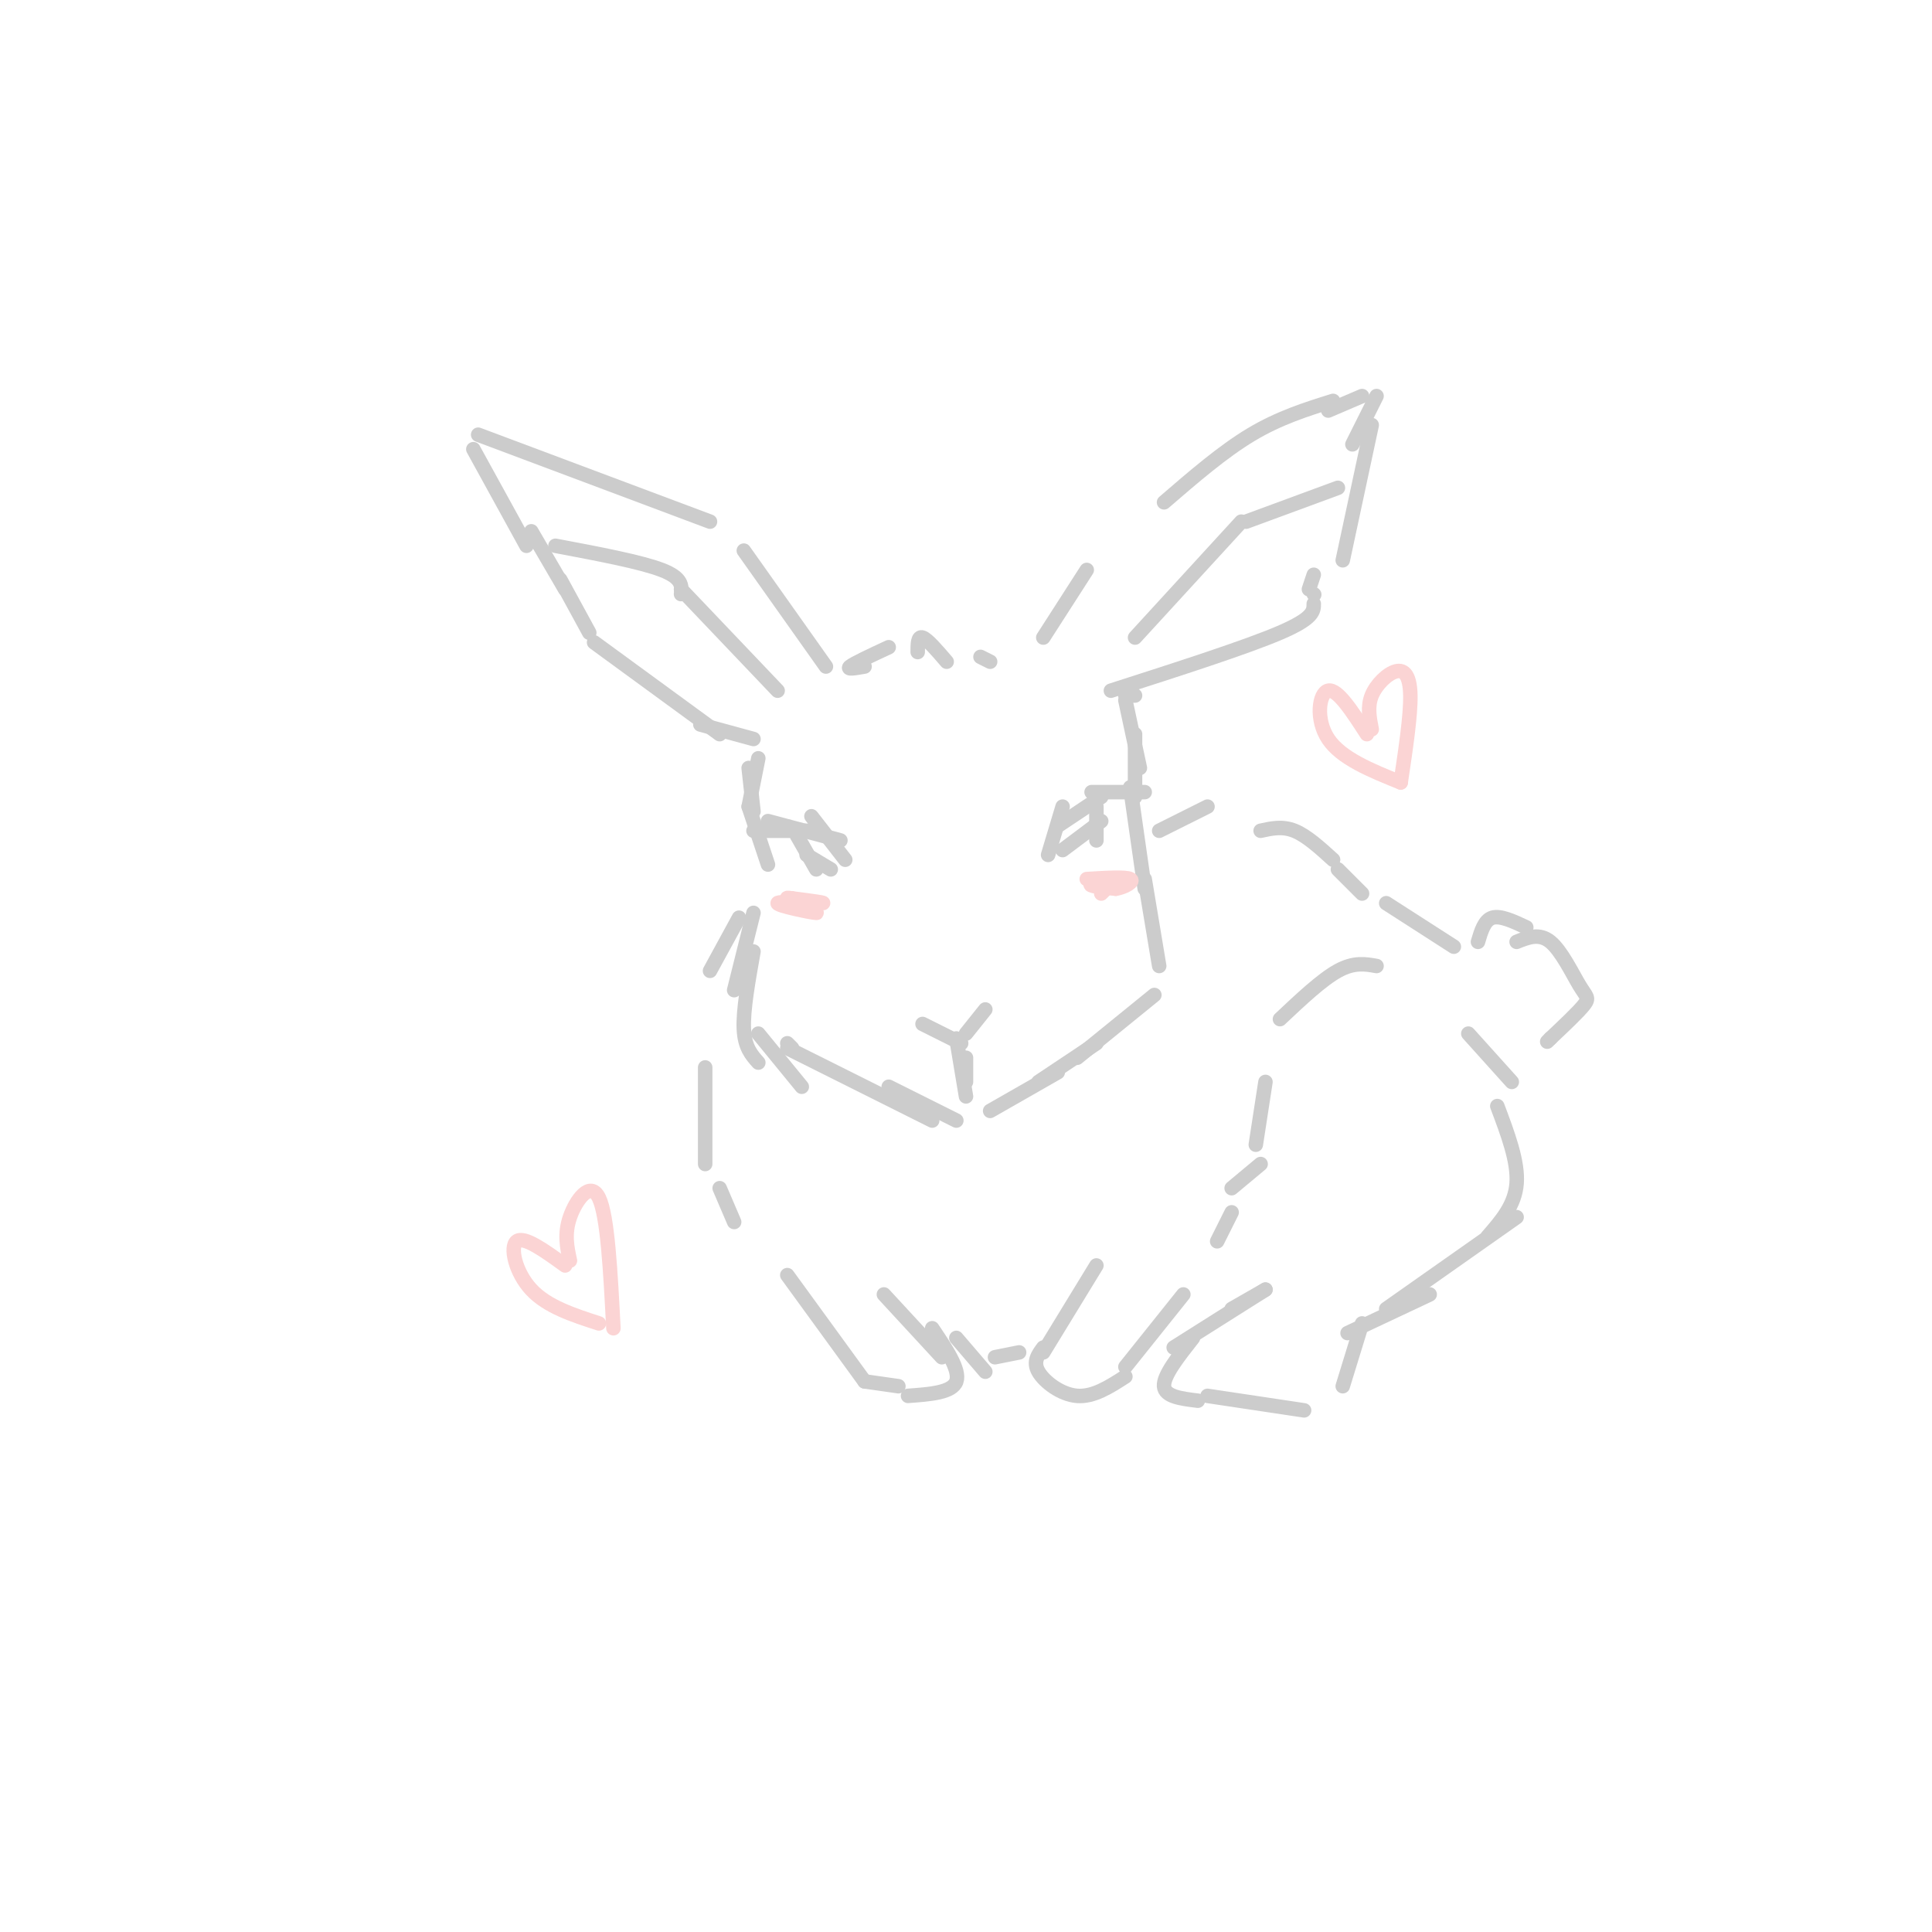 <svg viewBox='0 0 400 400' version='1.1' xmlns='http://www.w3.org/2000/svg' xmlns:xlink='http://www.w3.org/1999/xlink'><g fill='none' stroke='rgb(204,204,204)' stroke-width='3' stroke-linecap='round' stroke-linejoin='round'><path d='M179,138c-1.917,0.333 -3.833,0.667 -3,0c0.833,-0.667 4.417,-2.333 8,-4'/><path d='M190,135c0.000,-1.667 0.000,-3.333 1,-3c1.000,0.333 3.000,2.667 5,5'/><path d='M203,136c0.000,0.000 2.000,1.000 2,1'/><path d='M216,132c0.000,0.000 9.000,-14.000 9,-14'/><path d='M241,104c6.083,-5.250 12.167,-10.500 18,-14c5.833,-3.500 11.417,-5.250 17,-7'/><path d='M275,85c0.000,0.000 7.000,-3.000 7,-3'/><path d='M285,82c0.000,0.000 -5.000,10.000 -5,10'/><path d='M284,88c0.000,0.000 -6.000,28.000 -6,28'/><path d='M272,119c0.000,0.000 -1.000,3.000 -1,3'/><path d='M272,123c0.000,0.000 0.100,0.100 0.1,0.1'/><path d='M272,125c0.000,1.500 0.000,3.000 -7,6c-7.000,3.000 -21.000,7.500 -35,12'/><path d='M235,144c0.000,0.000 -2.000,0.000 -2,0'/><path d='M235,132c0.000,0.000 22.000,-24.000 22,-24'/><path d='M258,108c0.000,0.000 19.000,-7.000 19,-7'/><path d='M171,138c0.000,0.000 -17.000,-24.000 -17,-24'/><path d='M147,108c0.000,0.000 -48.000,-18.000 -48,-18'/><path d='M98,93c0.000,0.000 11.000,20.000 11,20'/><path d='M110,110c0.000,0.000 7.000,12.000 7,12'/><path d='M116,120c0.000,0.000 6.000,11.000 6,11'/><path d='M123,133c0.000,0.000 26.000,19.000 26,19'/><path d='M145,150c0.000,0.000 11.000,3.000 11,3'/><path d='M161,143c0.000,0.000 -20.000,-21.000 -20,-21'/><path d='M141,123c0.167,-1.667 0.333,-3.333 -4,-5c-4.333,-1.667 -13.167,-3.333 -22,-5'/><path d='M157,157c0.000,0.000 -2.000,10.000 -2,10'/><path d='M155,159c0.000,0.000 1.000,9.000 1,9'/><path d='M233,145c0.000,0.000 3.000,14.000 3,14'/><path d='M235,152c0.000,0.000 0.000,13.000 0,13'/><path d='M155,167c0.000,0.000 4.000,12.000 4,12'/><path d='M156,189c0.000,0.000 -4.000,16.000 -4,16'/><path d='M156,197c-1.083,6.083 -2.167,12.167 -2,16c0.167,3.833 1.583,5.417 3,7'/><path d='M157,214c0.000,0.000 9.000,11.000 9,11'/><path d='M164,217c0.000,0.000 -1.000,-1.000 -1,-1'/><path d='M163,217c0.000,0.000 30.000,15.000 30,15'/><path d='M184,225c0.000,0.000 14.000,7.000 14,7'/><path d='M205,230c0.000,0.000 14.000,-8.000 14,-8'/><path d='M215,224c0.000,0.000 12.000,-8.000 12,-8'/><path d='M223,219c0.000,0.000 16.000,-13.000 16,-13'/><path d='M240,200c0.000,0.000 -3.000,-18.000 -3,-18'/><path d='M237,184c0.000,0.000 -3.000,-21.000 -3,-21'/><path d='M217,177c0.000,0.000 3.000,-10.000 3,-10'/><path d='M219,171c0.000,0.000 9.000,-6.000 9,-6'/><path d='M226,164c0.000,0.000 11.000,0.000 11,0'/><path d='M227,167c0.000,0.000 0.000,7.000 0,7'/><path d='M228,170c0.000,0.000 -8.000,6.000 -8,6'/><path d='M175,178c0.000,0.000 -7.000,-9.000 -7,-9'/><path d='M174,174c0.000,0.000 -15.000,-4.000 -15,-4'/><path d='M169,172c0.000,0.000 -13.000,0.000 -13,0'/><path d='M165,173c0.000,0.000 4.000,7.000 4,7'/><path d='M167,177c0.000,0.000 5.000,3.000 5,3'/><path d='M191,212c0.000,0.000 8.000,4.000 8,4'/><path d='M200,214c0.000,0.000 4.000,-5.000 4,-5'/><path d='M198,215c0.000,0.000 2.000,12.000 2,12'/><path d='M200,219c0.000,0.000 0.000,5.000 0,5'/><path d='M240,172c0.000,0.000 10.000,-5.000 10,-5'/><path d='M261,172c2.250,-0.500 4.500,-1.000 7,0c2.500,1.000 5.250,3.500 8,6'/><path d='M277,180c0.000,0.000 5.000,5.000 5,5'/><path d='M153,190c0.000,0.000 -6.000,11.000 -6,11'/><path d='M146,221c0.000,0.000 0.000,20.000 0,20'/><path d='M149,246c0.000,0.000 3.000,7.000 3,7'/><path d='M163,264c0.000,0.000 16.000,22.000 16,22'/><path d='M183,268c0.000,0.000 12.000,13.000 12,13'/><path d='M193,275c2.917,4.333 5.833,8.667 5,11c-0.833,2.333 -5.417,2.667 -10,3'/><path d='M186,287c0.000,0.000 -7.000,-1.000 -7,-1'/><path d='M227,262c0.000,0.000 -11.000,18.000 -11,18'/><path d='M216,279c-1.089,1.467 -2.178,2.933 -1,5c1.178,2.067 4.622,4.733 8,5c3.378,0.267 6.689,-1.867 10,-4'/><path d='M233,283c0.000,0.000 12.000,-15.000 12,-15'/><path d='M198,277c0.000,0.000 6.000,7.000 6,7'/><path d='M206,281c0.000,0.000 5.000,-1.000 5,-1'/><path d='M285,200c-2.333,-0.417 -4.667,-0.833 -8,1c-3.333,1.833 -7.667,5.917 -12,10'/><path d='M262,224c0.000,0.000 -2.000,13.000 -2,13'/><path d='M261,241c0.000,0.000 -6.000,5.000 -6,5'/><path d='M255,251c0.000,0.000 -3.000,6.000 -3,6'/><path d='M287,187c0.000,0.000 14.000,9.000 14,9'/><path d='M304,214c0.000,0.000 9.000,10.000 9,10'/><path d='M310,229c2.167,5.750 4.333,11.500 4,16c-0.333,4.500 -3.167,7.750 -6,11'/><path d='M306,195c0.667,-2.250 1.333,-4.500 3,-5c1.667,-0.500 4.333,0.750 7,2'/><path d='M314,195c2.351,-0.940 4.702,-1.881 7,0c2.298,1.881 4.542,6.583 6,9c1.458,2.417 2.131,2.548 1,4c-1.131,1.452 -4.065,4.226 -7,7'/><path d='M321,215c-1.167,1.167 -0.583,0.583 0,0'/><path d='M262,267c0.000,0.000 -19.000,12.000 -19,12'/><path d='M247,277c-3.083,3.917 -6.167,7.833 -6,10c0.167,2.167 3.583,2.583 7,3'/><path d='M250,289c0.000,0.000 20.000,3.000 20,3'/><path d='M278,287c0.000,0.000 4.000,-13.000 4,-13'/><path d='M279,276c0.000,0.000 17.000,-8.000 17,-8'/><path d='M287,271c0.000,0.000 27.000,-19.000 27,-19'/><path d='M262,267c0.000,0.000 -7.000,4.000 -7,4'/></g>
<g fill='none' stroke='rgb(251,212,212)' stroke-width='3' stroke-linecap='round' stroke-linejoin='round'><path d='M228,185c0.000,0.000 1.000,-1.000 1,-1'/><path d='M229,184c0.167,-0.167 0.083,-0.083 0,0'/><path d='M166,187c-2.271,-0.289 -4.542,-0.577 -3,0c1.542,0.577 6.898,2.021 6,2c-0.898,-0.021 -8.049,-1.506 -8,-2c0.049,-0.494 7.300,0.002 9,0c1.700,-0.002 -2.150,-0.501 -6,-1'/><path d='M164,186c-1.167,-0.167 -1.083,-0.083 -1,0'/><path d='M228,183c3.000,-0.511 6.000,-1.022 5,-1c-1.000,0.022 -6.000,0.578 -7,1c-1.000,0.422 2.000,0.711 5,1'/><path d='M231,184c1.844,-0.289 3.956,-1.511 3,-2c-0.956,-0.489 -4.978,-0.244 -9,0'/><path d='M283,152c-3.044,-4.711 -6.089,-9.422 -8,-9c-1.911,0.422 -2.689,5.978 0,10c2.689,4.022 8.844,6.511 15,9'/><path d='M284,151c-0.464,-2.351 -0.929,-4.702 0,-7c0.929,-2.298 3.250,-4.542 5,-5c1.750,-0.458 2.929,0.869 3,5c0.071,4.131 -0.964,11.065 -2,18'/><path d=''/><path d='M117,262c-4.244,-3.067 -8.489,-6.133 -10,-5c-1.511,1.133 -0.289,6.467 3,10c3.289,3.533 8.644,5.267 14,7'/><path d='M118,261c-0.600,-2.756 -1.200,-5.511 0,-9c1.200,-3.489 4.200,-7.711 6,-4c1.800,3.711 2.400,15.356 3,27'/></g>
</svg>